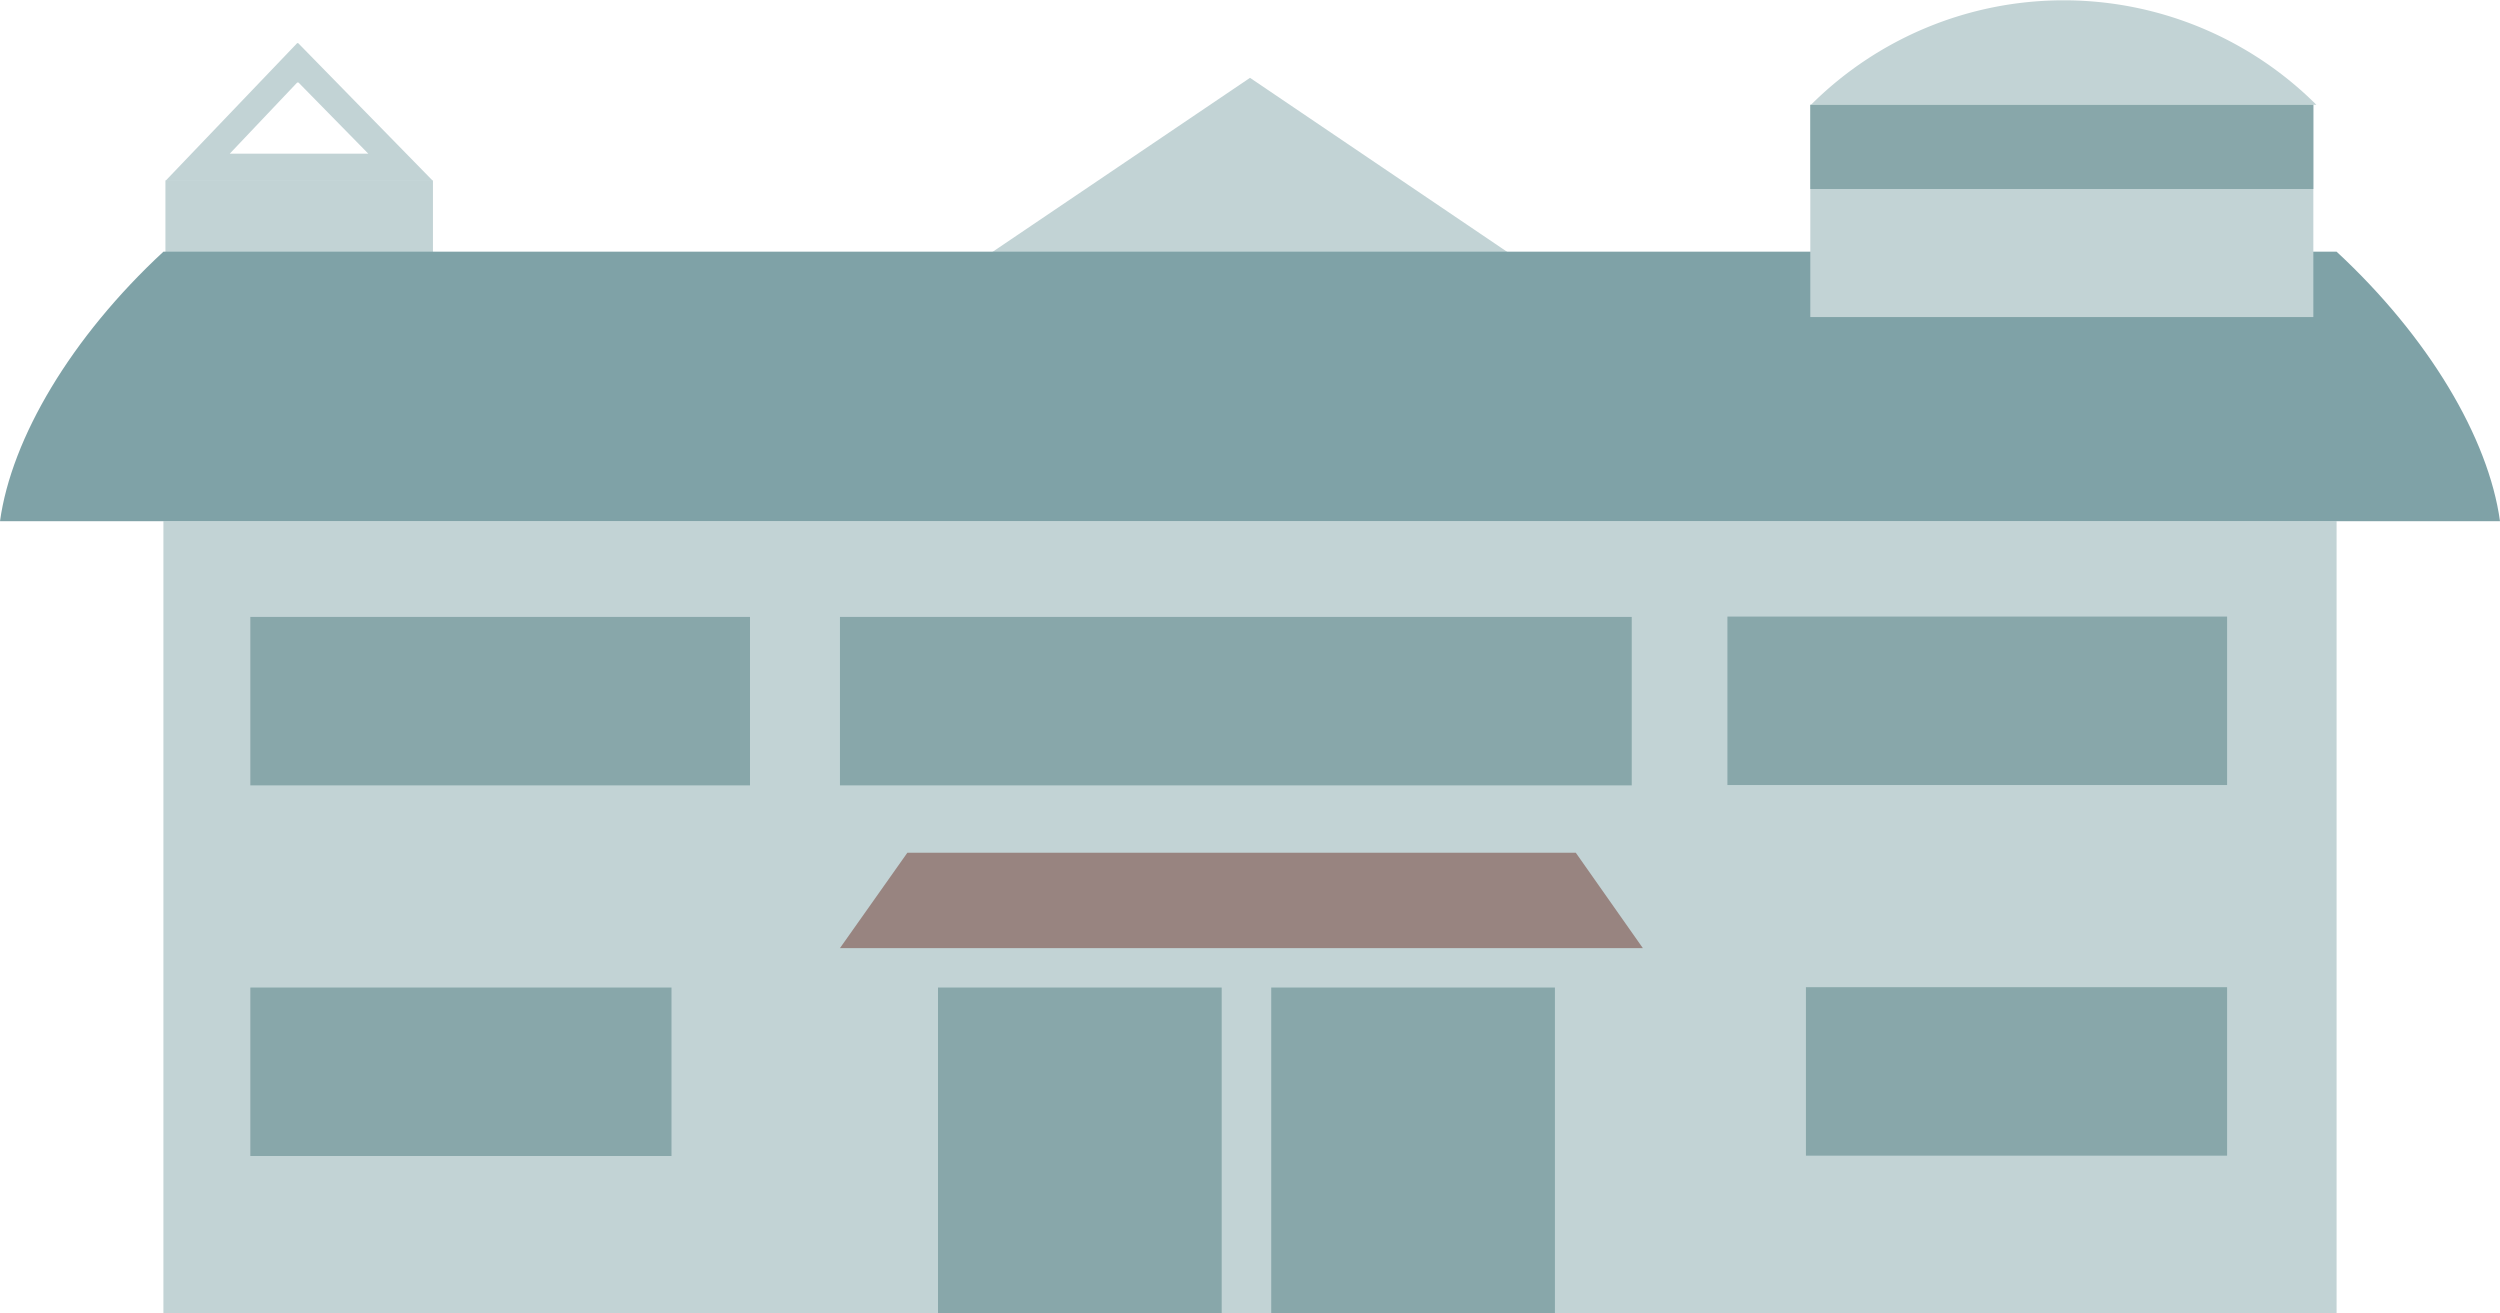 <svg xmlns="http://www.w3.org/2000/svg" viewBox="0 0 74.2 38.97"><defs><style>.cls-1{fill:#c2d3d5;}.cls-2{fill:#7fa2a7;}.cls-3{fill:#988480;}.cls-4{fill:#88a7aa;}</style></defs><g id="レイヤー_2" data-name="レイヤー 2"><g id="home"><polygon class="cls-1" points="46.41 8.61 27.78 8.61 37.1 2.31 46.41 8.61"/><rect class="cls-1" x="4.85" y="15.47" width="64.5" height="23.5"/><rect class="cls-1" x="4.91" y="5.36" width="7.94" height="4.09"/><path class="cls-1" d="M8.86,2.45l2.07,2.11H6.82l2-2.11m0-1.17L4.91,5.37h7.94l-4-4.09Z"/><path class="cls-2" d="M74.2,15.47H0C.34,13,2.12,10,4.85,7.47h64.5C72.08,10,73.86,13,74.2,15.47Z"/><polygon class="cls-3" points="48.76 28.14 24.93 28.14 26.93 25.31 46.77 25.31 48.76 28.14"/><rect class="cls-4" x="24.93" y="18.31" width="23.5" height="5"/><rect class="cls-4" x="7.43" y="18.31" width="14.83" height="5"/><rect class="cls-4" x="7.43" y="29.31" width="12.5" height="5"/><rect class="cls-4" x="51.26" y="18.31" width="14.83" height="5" transform="translate(117.36 41.61) rotate(-180)"/><rect class="cls-4" x="53.6" y="29.31" width="12.5" height="5" transform="translate(119.7 63.61) rotate(-180)"/><rect class="cls-4" x="27.84" y="29.31" width="8.42" height="9.67"/><rect class="cls-4" x="37.73" y="29.31" width="8.42" height="9.67"/><path class="cls-1" d="M68.75,3.11a10.62,10.62,0,0,0-15,0Z"/><rect class="cls-1" x="53.73" y="3.11" width="14.93" height="6.3"/><rect class="cls-4" x="53.73" y="3.11" width="14.93" height="2.5"/></g></g></svg>